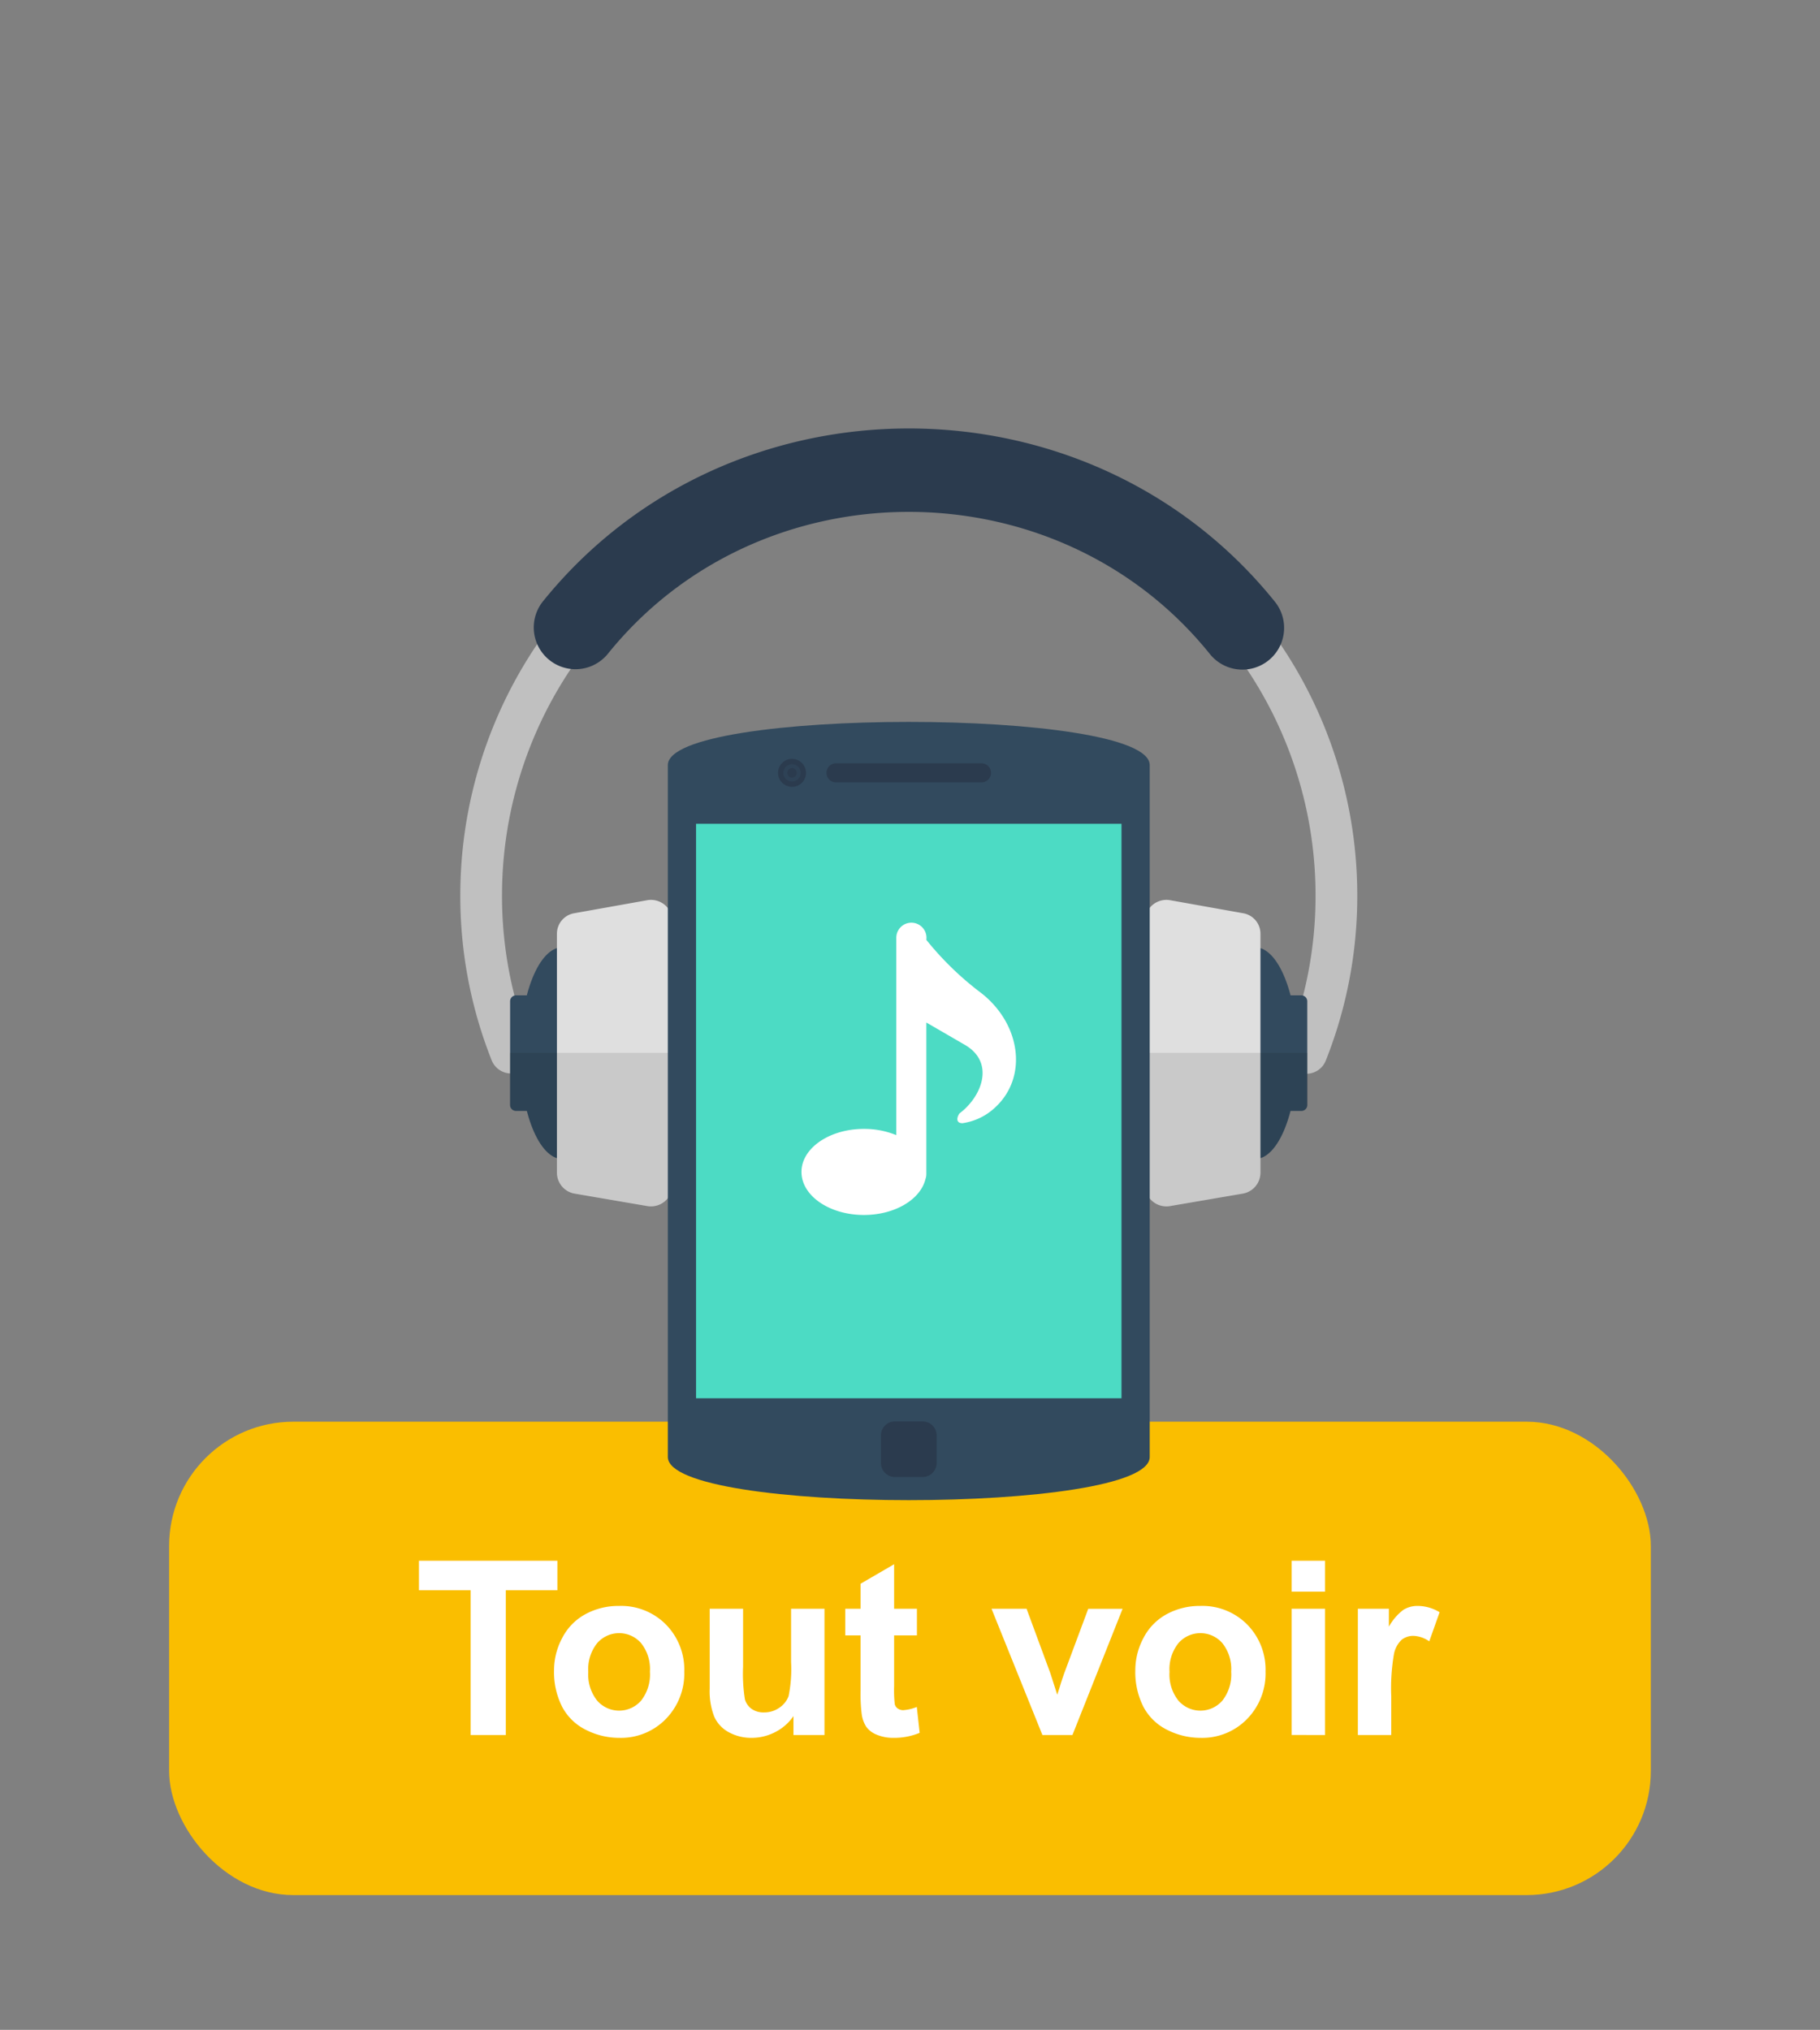 <svg xmlns="http://www.w3.org/2000/svg" xmlns:xlink="http://www.w3.org/1999/xlink" viewBox="0 0 139 155">
  <rect x="0" y="0" width="139" height="155" fill="#808080" stroke="none"/>
  <defs>
    <symbol id="button" data-name="button" viewBox="0 0 77.951 13.521">
      <g>
        <path d="M3.947,13.304V2.251H0V0H10.572V2.251H6.633V13.304Z" style="fill: #fff"/>
        <path d="M10.318,8.349a5.215,5.215,0,0,1,.626-2.459,4.297,4.297,0,0,1,1.774-1.814,5.258,5.258,0,0,1,2.563-.627,4.81,4.81,0,0,1,3.584,1.421A4.905,4.905,0,0,1,20.264,8.458a4.966,4.966,0,0,1-1.411,3.625A4.769,4.769,0,0,1,15.3,13.521a5.595,5.595,0,0,1-2.527-.599,4.114,4.114,0,0,1-1.829-1.756A5.853,5.853,0,0,1,10.318,8.349Zm2.613.137a3.191,3.191,0,0,0,.681,2.195,2.224,2.224,0,0,0,3.353,0,3.236,3.236,0,0,0,.676-2.214,3.177,3.177,0,0,0-.676-2.178,2.224,2.224,0,0,0-3.353,0A3.193,3.193,0,0,0,12.931,8.485Z" style="fill: #fff"/>
        <path d="M28.603,13.304V11.861a3.725,3.725,0,0,1-1.384,1.216,3.886,3.886,0,0,1-1.81.444,3.54,3.54,0,0,1-1.742-.427A2.515,2.515,0,0,1,22.55,11.898a5.347,5.347,0,0,1-.345-2.133V3.666h2.55V8.095a12.281,12.281,0,0,0,.141,2.491,1.353,1.353,0,0,0,.513.726,1.574,1.574,0,0,0,.944.268,2.003,2.003,0,0,0,1.17-.358,1.821,1.821,0,0,0,.708-.889,10.34,10.34,0,0,0,.19-2.601V3.666h2.55v9.638Z" style="fill: #fff"/>
        <path d="M38.032,3.666V5.699H36.29V9.583a9.603,9.603,0,0,0,.05,1.375.562.562,0,0,0,.227.322.719.719,0,0,0,.431.127,3.308,3.308,0,0,0,1.025-.245l.218,1.978a5.071,5.071,0,0,1-2.015.381,3.196,3.196,0,0,1-1.243-.232,1.812,1.812,0,0,1-.812-.599,2.362,2.362,0,0,1-.358-.994A12.328,12.328,0,0,1,33.73,9.9V5.699H32.56V3.666h1.171V1.752L36.29.264V3.666Z" style="fill: #fff"/>
        <path d="M47.615,13.304,43.73,3.666h2.677l1.815,4.919.526,1.643c.139-.418.227-.692.263-.826.085-.273.175-.544.272-.816l1.833-4.919H53.74l-3.83,9.638Z" style="fill: #fff"/>
        <path d="M54.711,8.349a5.214,5.214,0,0,1,.626-2.459,4.297,4.297,0,0,1,1.774-1.814,5.258,5.258,0,0,1,2.563-.627,4.811,4.811,0,0,1,3.584,1.421A4.905,4.905,0,0,1,64.657,8.458a4.966,4.966,0,0,1-1.411,3.625,4.769,4.769,0,0,1-3.553,1.438,5.596,5.596,0,0,1-2.527-.599,4.114,4.114,0,0,1-1.829-1.756A5.852,5.852,0,0,1,54.711,8.349Zm2.613.137a3.191,3.191,0,0,0,.681,2.195,2.224,2.224,0,0,0,3.353,0,3.236,3.236,0,0,0,.676-2.214,3.177,3.177,0,0,0-.676-2.178,2.224,2.224,0,0,0-3.353,0A3.193,3.193,0,0,0,57.324,8.485Z" style="fill: #fff"/>
        <path d="M66.653,2.359V0h2.55V2.359Zm0,10.944V3.666h2.55v9.638Z" style="fill: #fff"/>
        <path d="M74.257,13.304h-2.55V3.666h2.369V5.037a4.124,4.124,0,0,1,1.093-1.28,2.017,2.017,0,0,1,1.103-.309,3.24,3.24,0,0,1,1.679.481l-.79,2.224a2.237,2.237,0,0,0-1.198-.418,1.416,1.416,0,0,0-.907.295,2.013,2.013,0,0,0-.586,1.066,15.149,15.149,0,0,0-.213,3.23Z" style="fill: #fff"/>
      </g>
    </symbol>
  </defs>
  <g id="Laag_1" data-name="Laag 1">
    <rect x="12.916" y="108.562" width="113.164" height="36.149" rx="9.488" style="fill: #fabe00"/>
    <g>
      <g>
        <path d="M99.775,81.993a1.575,1.575,0,0,1-.59-.114,1.592,1.592,0,0,1-.89-2.069,30.783,30.783,0,0,0,2.178-11.443,31.066,31.066,0,0,0-62.132,0A30.781,30.781,0,0,0,40.519,79.81,1.593,1.593,0,0,1,37.56,80.99,33.935,33.935,0,0,1,35.155,68.367a34.252,34.252,0,0,1,68.504,0,33.935,33.935,0,0,1-2.405,12.623A1.592,1.592,0,0,1,99.775,81.993Z" style="fill: silver"/>
        <path d="M94.888,51.132a3.18,3.18,0,0,1-2.484-1.188c-11.64-14.465-34.337-14.486-45.994,0a3.187,3.187,0,0,1-4.966-3.995c14.189-17.627,41.717-17.654,55.925,0a3.186,3.186,0,0,1-2.481,5.183Z" style="fill: #2b3b4e"/>
        <g>
          <g>
            <g>
              <path d="M99.84,76.445v7.946a.453.453,0,0,1-.479.44H97.365a.444.444,0,0,1-.44-.44V76.445a.444.444,0,0,1,.44-.439h1.996A.453.453,0,0,1,99.84,76.445Z" style="fill: #324a5e"/>
              <ellipse cx="95.847" cy="80.419" rx="3.243" ry="8.087" style="fill: #324a5e"/>
              <path d="M96.265,71.294V89.543a1.627,1.627,0,0,1-1.317,1.597l-5.591.958a1.644,1.644,0,0,1-1.917-1.597V70.336a1.643,1.643,0,0,1,1.917-1.597l5.591.998A1.584,1.584,0,0,1,96.265,71.294Z" style="fill: #dfdfdf"/>
              <path d="M87.441,70.716V90.082a1.398,1.398,0,0,1-1.398,1.438,1.431,1.431,0,0,1-1.437-1.438V70.716a1.423,1.423,0,0,1,1.437-1.398A1.389,1.389,0,0,1,87.441,70.716Z" style="fill: #ff7058"/>
            </g>
            <g style="opacity: 0.1">
              <path d="M99.859,80.399v3.993a.454.454,0,0,1-.48.44h-.838c-.48,1.957-1.318,3.314-2.276,3.593v1.118a1.627,1.627,0,0,1-1.317,1.597l-5.591.958a1.644,1.644,0,0,1-1.917-1.597v-.439a1.432,1.432,0,0,1-1.397,1.477,1.466,1.466,0,0,1-1.438-1.477V80.399Z"/>
            </g>
          </g>
          <g>
            <g>
              <path d="M38.959,76.445v7.946a.453.453,0,0,0,.479.44h1.996a.444.444,0,0,0,.44-.44V76.445a.444.444,0,0,0-.44-.439H39.438A.453.453,0,0,0,38.959,76.445Z" style="fill: #324a5e"/>
              <ellipse cx="42.953" cy="80.419" rx="3.243" ry="8.087" style="fill: #324a5e"/>
              <path d="M42.535,71.294V89.543a1.627,1.627,0,0,0,1.317,1.597l5.591.958A1.644,1.644,0,0,0,51.359,90.501V70.336a1.643,1.643,0,0,0-1.917-1.597l-5.591.998A1.584,1.584,0,0,0,42.535,71.294Z" style="fill: #dfdfdf"/>
              <path d="M51.359,70.716V90.082a1.398,1.398,0,0,0,1.398,1.438,1.431,1.431,0,0,0,1.437-1.438V70.716a1.423,1.423,0,0,0-1.437-1.398A1.389,1.389,0,0,0,51.359,70.716Z" style="fill: #ff7058"/>
            </g>
            <g style="opacity: 0.1">
              <path d="M38.94,80.399v3.993a.454.454,0,0,0,.48.44h.838c.48,1.957,1.318,3.314,2.276,3.593v1.118a1.627,1.627,0,0,0,1.317,1.597l5.591.958A1.644,1.644,0,0,0,51.359,90.501v-.439a1.432,1.432,0,0,0,1.397,1.477,1.466,1.466,0,0,0,1.438-1.477V80.399Z"/>
            </g>
          </g>
        </g>
      </g>
      <g>
        <path d="M87.808,58.423V111.257c0,4.396-36.803,4.396-36.803,0V58.423C51.006,54.027,87.808,54.027,87.808,58.423Z" style="fill: #324a5e"/>
        <rect x="53.16" y="62.906" width="32.493" height="43.867" style="fill: #4cdbc4"/>
        <path d="M75.689,59.012a.732.732,0,0,1-.734.733H63.85a.729.729,0,0,1,0-1.458H74.955A.73.73,0,0,1,75.689,59.012Z" style="fill: #2b3b4e"/>
        <g>
          <path d="M61.558,59.01a1.068,1.068,0,1,1-1.061-1.062A1.072,1.072,0,0,1,61.558,59.01Z" style="fill: #2b3b4e"/>
          <g style="opacity: 0.5">
            <path d="M61.147,59.012a.657.657,0,1,1-.653-.653A.66.66,0,0,1,61.147,59.012Z" style="fill: #324a5e"/>
          </g>
          <path d="M60.853,59.014a.363.363,0,1,1-.361-.361A.364.364,0,0,1,60.853,59.014Z" style="fill: #2b3b4e"/>
        </g>
        <path d="M71.533,109.605v2.119a1.071,1.071,0,0,1-1.07,1.063H68.351a1.071,1.071,0,0,1-1.07-1.063v-2.119a1.067,1.067,0,0,1,1.07-1.063h2.111A1.067,1.067,0,0,1,71.533,109.605Z" style="fill: #2b3b4e"/>
      </g>
      <path d="M76.003,84.566a4.587,4.587,0,0,1-2.496,1.203c-.433,0-.488-.326-.253-.714l.028-.036c1.702-1.274,2.738-3.884.402-5.237L70.748,78.08V89.649a1.121,1.121,0,0,1-.067.384c-.374,1.559-2.337,2.744-4.702,2.744-2.634,0-4.768-1.469-4.768-3.287,0-1.815,2.135-3.286,4.768-3.286a6.444,6.444,0,0,1,2.475.476V71.602a1.152,1.152,0,1,1,2.293.166,23.479,23.479,0,0,0,3.99,3.908C77.937,78.017,78.579,82.193,76.003,84.566Z" style="fill: #fff"/>
    </g>
    <use width="77.951" height="13.521" transform="translate(31.997 119.182)" xlink:href="#button"/>
  </g>
</svg>
